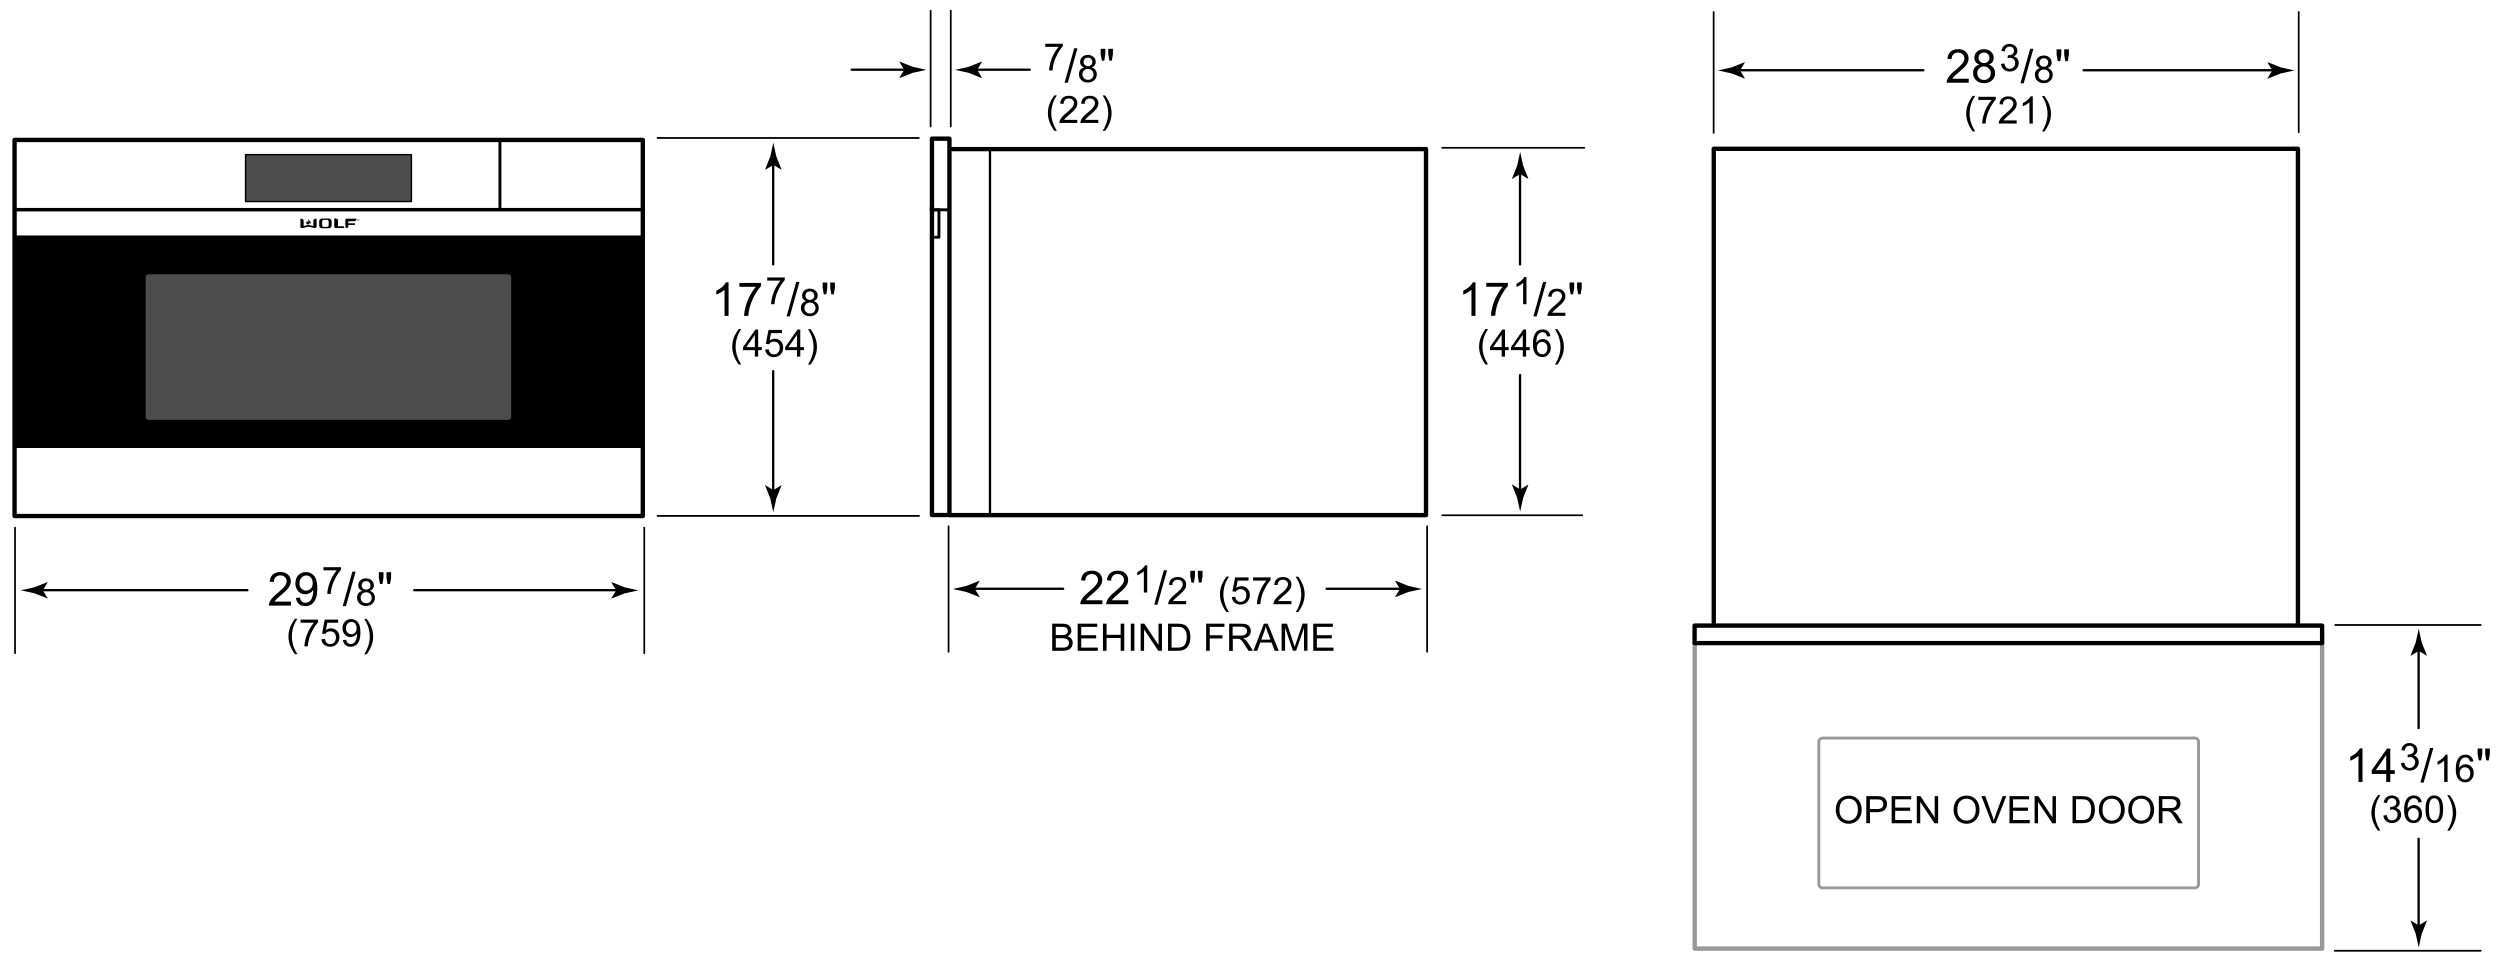 <svg version="1.1" id="Illus" xmlns="http://www.w3.org/2000/svg" x="0" y="0" width="429.1" height="165.49" xml:space="preserve" enable-background="new 0 0 429.1 165.49"><style>.st2{fill:none;stroke:#000;stroke-width:.75;stroke-linecap:round;stroke-linejoin:round}.st3{fill-rule:evenodd;clip-rule:evenodd}.st6,.st7,.st8{fill:none;stroke:#000;stroke-width:.5;stroke-linecap:round;stroke-linejoin:round}.st7,.st8{stroke-width:.4}.st8{stroke-width:.3}</style><rect x="2.5" y="40.57" width="107.83" height="36.17" style="stroke:#000;stroke-width:.3;stroke-linecap:round;stroke-linejoin:round"/><line x1="2.66" y1="35.99" x2="110.16" y2="35.99" style="fill:none;stroke:#000;stroke-width:.6"/><rect x="2.5" y="24.02" class="st2" width="107.83" height="64.55"/><path d="M61.33 37.74c0-.09.08-.17.17-.17.09 0 .17.07.17.17 0 .09-.07.17-.17.17s-.17-.08-.17-.17zm.31 0c0-.08-.06-.15-.14-.15-.08 0-.14.06-.14.15 0 .08.06.15.14.15.08 0 .14-.07.14-.15zm-.06.1h-.03l-.05-.09h-.04v.09h-.02v-.19h.08c.05 0 .07.02.07.05 0 .04-.03.05-.06.05l.05.09zm-.09-.11c.03 0 .07 0 .07-.04 0-.03-.03-.03-.05-.03h-.05v.07h.03z"/><path class="st3" d="M53.02 37.62s-.01.14.13.29c.14.15.3.32.09.52 0 0 .02-.14-.07-.21 0 0-.04-.02-.05.02-.01.04.04.25-.18.29-.21.04-.32-.12-.32-.12s-.18-.25.12-.51c0 0 0 .2.08.23s.12-.07.12-.07.01-.12-.03-.23c-.04-.12.11-.21.11-.21z"/><path class="st3" d="M54.25 37.53c-.08 0-.47.05-.47.37v.81s.01.08-.1.05-.58-.12-.58-.12-.06-.01-.15-.01c-.1 0-.15.01-.15.01s-.47.09-.58.12c-.11.03-.1-.05-.1-.05v-.81c0-.32-.39-.37-.47-.37-.09 0-.09.05-.09.05v1.36s0 .21.3.21c0 0 .67-.15.83-.19.16-.04.23-.04.26-.04s.1 0 .26.04.83.19.83.19c.3 0 .3-.21.3-.21v-1.36s0-.05-.09-.05zM58.04 38.84s-.05 0-.05-.07V37.89c0-.32-.39-.36-.47-.36-.09 0-.09.05-.09.05v1.35s0 .21.3.21"/><path class="st3" d="M58.04 38.84s-.05 0-.05-.07V37.89c0-.32-.39-.36-.47-.36-.09 0-.09.05-.09.05v1.35s0 .21.3.21"/><path class="st3" d="M58.04 38.84s-.05 0-.05-.07V37.89c0-.32-.39-.36-.47-.36-.09 0-.09.05-.09.05v1.35s0 .21.3.21h1.24s.12 0 .12-.15-.12-.15-.12-.15h-.93zM60.82 38.61h-.97c-.06 0-.06.05-.06.05v.25s0 .23-.26.23-.26-.23-.26-.23V37.8c0-.27.23-.27.23-.27h1.64s.06 0 .06.07c0 .06-.07.38-.45.38h-.91c-.06 0-.06.04-.06.04v.26c0 .04.04.04.04.04h1s.12 0 .12.15c.01.14-.12.14-.12.14z"/><path d="M56.92 38.64s.02.54-.51.54h-1.12c-.54 0-.51-.54-.51-.54v-.59s-.02-.54.51-.54h1.12c.54 0 .51.54.51.54v.59zm-.51-.56c0-.06 0-.34-.28-.34h-.56c-.28 0-.28.29-.28.34v.52c0 .05 0 .34.28.34h.56c.28 0 .28-.29.28-.34v-.52z"/><path d="M87.74 71.64c0 .24-.26.43-.59.43H25.6c-.32 0-.59-.19-.59-.43V47.51c0-.24.26-.43.59-.43h61.55c.33 0 .59.19.59.43v24.13z" style="fill:#4d4d4d"/><rect x="42.15" y="26.55" width="28.46" height="8.04" style="fill:#4d4d4d;stroke:#000;stroke-width:.25;stroke-linecap:round;stroke-linejoin:round"/><line class="st6" x1="85.81" y1="24.29" x2="85.81" y2="35.96"/><path d="M132.73 84.12l-1.37-.83-.03.05.89 2.24.51 2.34.51-2.34.89-2.24-.02-.05-1.38.83z"/><line class="st7" x1="132.71" y1="63.71" x2="132.71" y2="84.62"/><path d="M132.73 28.3l-1.37.83-.03-.05.89-2.24.51-2.34.51 2.34.89 2.24-.02.05-1.38-.83z"/><line class="st7" x1="132.71" y1="45.38" x2="132.71" y2="27.81"/><path d="M125.06 54.21h-.7v-4.48c-.17.16-.39.32-.67.48s-.52.28-.74.36v-.67c.39-.19.74-.41 1.03-.67s.5-.52.62-.77h.45v5.75zM126.91 49.24v-.68h3.71v.55c-.36.39-.73.9-1.08 1.55s-.63 1.3-.83 1.98c-.14.48-.23 1-.27 1.57h-.72c.01-.45.1-.99.27-1.63s.41-1.25.73-1.85.65-1.09 1.01-1.5h-2.82zM131.69 48.17v-.55h3.01v.44c-.3.32-.59.73-.88 1.26-.29.52-.52 1.06-.67 1.61-.11.39-.19.82-.22 1.28h-.59c.01-.37.08-.81.22-1.33s.33-1.02.59-1.5c.26-.48.53-.89.82-1.22h-2.28zM135 54.31l1.66-5.92h.56l-1.66 5.92H135zM138.37 51.69c-.24-.09-.41-.21-.53-.37s-.17-.35-.17-.58c0-.34.12-.62.36-.85.24-.23.57-.35.97-.35.41 0 .73.12.98.35s.37.52.37.86c0 .22-.06.4-.17.56s-.29.28-.52.37c.29.09.5.24.65.45.15.21.22.45.22.74 0 .4-.14.73-.42 1-.28.27-.65.41-1.11.41-.46 0-.83-.14-1.11-.41-.28-.27-.42-.61-.42-1.02 0-.3.08-.56.23-.76s.39-.32.67-.4zm-.3 1.18c0 .16.04.32.12.47s.19.27.34.35.32.12.49.12c.27 0 .5-.09.68-.26s.27-.4.27-.67c0-.28-.09-.5-.27-.68s-.41-.27-.69-.27c-.27 0-.49.09-.67.27s-.27.41-.27.67zm.18-2.15c0 .22.07.4.21.54s.33.21.55.21c.22 0 .4-.07.54-.21s.21-.31.21-.51c0-.21-.07-.39-.22-.53s-.33-.21-.54-.21c-.22 0-.4.07-.54.21-.13.14-.21.31-.21.5zM141.4 50.52l-.2-1.09v-.94h.8v.94l-.18 1.09h-.42zm1.29 0l-.19-1.09v-.94h.8v.94l-.19 1.09h-.42zM126.81 62.58c-.31-.4-.58-.86-.8-1.4-.22-.53-.33-1.09-.33-1.66 0-.5.08-.99.24-1.45.19-.54.48-1.07.88-1.6h.41c-.26.44-.43.75-.51.94-.13.29-.23.6-.3.91-.09.4-.14.79-.14 1.19 0 1.02.32 2.03.95 3.05h-.4zM129.56 61.21V60.1h-2.02v-.52l2.12-3.02h.47v3.02h.63v.52h-.63v1.11h-.57zm0-1.63v-2.1l-1.46 2.1h1.46zM131.34 60l.6-.05c.04.29.15.51.31.66s.36.22.59.22c.28 0 .51-.1.7-.31.19-.21.29-.48.29-.83 0-.33-.09-.58-.27-.77s-.42-.28-.72-.28c-.18 0-.35.04-.5.12-.15.08-.26.19-.35.33l-.54-.07.45-2.39h2.31v.55h-1.86l-.25 1.25c.28-.19.57-.29.88-.29.41 0 .75.14 1.03.42.28.28.42.64.42 1.09 0 .42-.12.78-.37 1.09-.3.38-.71.56-1.22.56-.42 0-.77-.12-1.04-.36s-.42-.55-.46-.94zM136.79 61.21V60.1h-2.02v-.52l2.12-3.02h.47v3.02h.63v.52h-.63v1.11h-.57zm0-1.63v-2.1l-1.46 2.1h1.46zM139.1 62.58h-.41c.63-1.02.95-2.03.95-3.05 0-.4-.05-.79-.14-1.18-.07-.32-.17-.62-.3-.91-.08-.19-.25-.51-.51-.95h.41c.4.53.69 1.06.88 1.6.16.46.24.94.24 1.45 0 .57-.11 1.12-.33 1.66-.21.52-.47.98-.79 1.38z"/><line class="st8" x1="112.85" y1="23.68" x2="157.71" y2="23.68"/><line class="st8" x1="112.85" y1="88.55" x2="157.75" y2="88.55"/><g><path d="M260.92 84.01l-1.37-.83-.03.05.89 2.24.51 2.34.51-2.34.89-2.24-.02-.05-1.38.83z"/><line class="st7" x1="260.9" y1="64.38" x2="260.9" y2="84.5"/><g><path d="M260.92 29.87l-1.37.83-.03-.05.89-2.24.51-2.34.51 2.34.89 2.24-.02.05-1.38-.83z"/><line class="st7" x1="260.9" y1="45.38" x2="260.9" y2="29.38"/></g></g><g><path d="M253.26 54.21h-.7v-4.48c-.17.16-.39.32-.67.48-.27.16-.52.28-.74.36v-.67c.39-.19.74-.41 1.03-.67.29-.26.5-.52.62-.77h.45v5.75zM255.1 49.23v-.68h3.71v.55c-.36.39-.73.9-1.08 1.55-.36.64-.63 1.3-.83 1.98-.14.48-.23 1-.27 1.57h-.72c.01-.45.1-.99.27-1.63.17-.64.41-1.25.73-1.85s.65-1.09 1.01-1.5h-2.82zM262 52.21h-.57v-3.64c-.14.13-.32.26-.54.39-.22.13-.42.23-.6.29v-.55c.32-.15.6-.33.84-.55s.41-.42.51-.62h.36v4.68zM263.19 54.31l1.66-5.92h.56l-1.66 5.92h-.56zM268.68 53.66v.55h-3.08c0-.14.02-.27.07-.4.08-.21.2-.42.38-.62.17-.2.42-.44.75-.7.51-.41.85-.74 1.03-.99s.27-.47.27-.69c0-.23-.08-.42-.24-.57-.16-.16-.37-.23-.63-.23-.28 0-.5.08-.66.25s-.25.39-.25.69l-.59-.06c.04-.44.19-.77.45-1 .26-.23.61-.34 1.06-.34.45 0 .8.12 1.06.37s.39.55.39.92c0 .19-.04.37-.11.55s-.2.37-.38.57c-.18.2-.47.47-.88.82-.34.29-.56.48-.66.59-.1.1-.18.21-.24.31h2.26zM269.59 50.51l-.2-1.09v-.94h.8v.94l-.18 1.09h-.42zm1.29 0l-.19-1.09v-.94h.8v.94l-.19 1.09h-.42zM255 62.58c-.32-.4-.58-.86-.8-1.4-.22-.53-.33-1.08-.33-1.66 0-.5.08-.99.24-1.45.19-.54.48-1.07.88-1.6h.41c-.26.44-.43.75-.51.94-.13.29-.23.6-.3.91-.09.4-.14.79-.14 1.19 0 1.02.32 2.03.95 3.05h-.4zM257.75 61.21V60.1h-2.02v-.52l2.12-3.02h.47v3.02h.63v.52h-.63v1.11h-.57zm0-1.64v-2.1l-1.46 2.1h1.46zM261.37 61.21V60.1h-2.02v-.52l2.12-3.02h.47v3.02h.63v.52h-.63v1.11h-.57zm0-1.64v-2.1l-1.46 2.1h1.46zM266.11 57.7l-.57.04c-.05-.22-.12-.39-.22-.49-.15-.16-.34-.24-.57-.24-.18 0-.34.05-.48.15-.18.13-.32.32-.42.57-.1.25-.16.61-.16 1.08.14-.21.31-.36.5-.47.2-.1.41-.15.62-.15.38 0 .71.14.97.42s.4.64.4 1.09c0 .29-.06.56-.19.81s-.3.44-.52.58c-.22.13-.47.2-.75.2-.48 0-.86-.18-1.16-.53-.3-.35-.45-.93-.45-1.73 0-.9.17-1.55.5-1.96.29-.36.68-.53 1.17-.53.37 0 .67.1.9.31.25.2.39.48.43.85zm-2.33 2c0 .2.04.38.12.56.08.18.2.32.35.41.15.09.31.14.47.14.24 0 .45-.1.62-.29.17-.19.26-.46.26-.79 0-.32-.09-.57-.26-.76-.17-.19-.39-.28-.65-.28s-.48.09-.66.28-.25.43-.25.73zM267.3 62.58h-.41c.63-1.02.95-2.03.95-3.05 0-.4-.04-.79-.14-1.18-.07-.32-.17-.62-.3-.91-.08-.19-.25-.51-.51-.95h.41c.4.53.69 1.06.88 1.6.16.46.25.94.25 1.45 0 .57-.11 1.12-.33 1.66-.22.51-.49.98-.8 1.38z"/></g><line class="st8" x1="247.55" y1="25.37" x2="271.91" y2="25.37"/><line class="st8" x1="247.55" y1="88.44" x2="271.57" y2="88.44"/><line class="st6" x1="159.84" y1="36.01" x2="162.97" y2="36.01"/><g><polyline class="st2" points="162.96,88.19 162.96,23.8 159.96,23.8 159.96,35.69"/><polyline class="st2" points="162.96,88.4 159.96,88.4 159.96,35.69"/></g><g><path d="M179.41 8.06v-.55h3.01v.44c-.3.31-.59.73-.88 1.26-.29.52-.52 1.06-.67 1.61-.11.39-.19.82-.22 1.28h-.59c.01-.37.08-.81.22-1.33s.33-1.02.59-1.5.53-.89.82-1.22h-2.28zM182.72 14.2l1.66-5.92h.56l-1.66 5.92h-.56zM186.09 11.58c-.24-.09-.41-.21-.53-.37s-.17-.35-.17-.58c0-.34.12-.62.36-.85.24-.23.57-.35.97-.35.41 0 .73.12.98.35s.37.52.37.86c0 .22-.06.4-.17.56-.11.16-.29.28-.52.37.29.09.5.24.65.45.15.21.22.46.22.74 0 .4-.14.73-.42 1-.28.27-.65.41-1.11.41-.46 0-.83-.14-1.11-.41s-.42-.61-.42-1.02c0-.3.08-.56.23-.76s.39-.33.67-.4zm-.3 1.18c0 .16.04.32.12.47s.19.27.34.35.32.13.49.13c.27 0 .5-.09.68-.26s.27-.4.27-.67-.09-.5-.27-.68c-.18-.18-.41-.27-.69-.27-.27 0-.49.09-.67.27s-.27.39-.27.66zm.19-2.15c0 .22.07.4.21.54s.33.21.55.21c.22 0 .4-.07.54-.21s.21-.31.21-.51c0-.21-.07-.39-.22-.53-.14-.14-.33-.21-.54-.21-.22 0-.4.07-.54.21-.14.14-.21.31-.21.5zM189.12 10.4l-.2-1.09v-.93h.8v.94l-.18 1.09h-.42zm1.29 0l-.19-1.09v-.93h.8v.94l-.19 1.09h-.42zM180.99 22.47c-.31-.4-.58-.86-.8-1.4-.22-.53-.33-1.08-.33-1.66 0-.5.08-.99.24-1.45.19-.54.48-1.07.88-1.6h.41c-.26.44-.43.75-.51.94-.13.29-.23.6-.3.91-.09.4-.14.79-.14 1.19 0 1.02.32 2.03.95 3.05h-.4zM184.91 20.55v.55h-3.08c0-.14.02-.27.07-.4.08-.21.2-.42.38-.62.17-.2.42-.44.75-.7.51-.41.85-.74 1.03-.99s.27-.47.27-.69c0-.23-.08-.42-.24-.57-.16-.16-.37-.23-.63-.23-.27 0-.5.08-.66.25s-.25.39-.25.69l-.59-.06c.04-.44.19-.77.45-1s.61-.34 1.06-.34c.45 0 .8.12 1.06.37s.39.55.39.92c0 .19-.04.37-.11.55s-.2.37-.38.57c-.18.2-.47.47-.88.82-.34.29-.56.48-.66.59-.1.1-.18.21-.24.31h2.26zM188.52 20.55v.55h-3.08c0-.14.02-.27.07-.4.08-.21.2-.42.38-.62.17-.2.42-.44.75-.7.51-.41.85-.74 1.03-.99s.27-.47.27-.69c0-.23-.08-.42-.24-.57-.16-.16-.37-.23-.63-.23-.28 0-.5.08-.66.25s-.25.39-.25.69l-.59-.06c.04-.44.19-.77.45-1 .26-.23.61-.34 1.06-.34.45 0 .8.12 1.06.37s.39.55.39.92c0 .19-.04.37-.11.55s-.2.37-.38.57c-.18.2-.47.47-.88.82-.34.29-.56.48-.66.59s-.18.21-.24.31h2.26zM189.67 22.47h-.41c.63-1.02.95-2.03.95-3.05 0-.4-.04-.79-.14-1.18-.07-.32-.17-.62-.3-.91-.08-.19-.25-.51-.51-.95h.41c.4.53.69 1.06.88 1.6.16.46.24.94.24 1.45 0 .57-.11 1.12-.33 1.66-.21.52-.48.98-.79 1.38z"/></g><line class="st8" x1="159.73" y1="1.84" x2="159.73" y2="21.71"/><g><path d="M155.2 11.98l-.83-1.37.05-.03 2.24.89c.78.17 1.56.34 2.34.52l-2.34.51-2.24.89-.05-.03.83-1.38z"/><line class="st7" x1="146.17" y1="11.96" x2="155.69" y2="11.96"/><g><path d="M167.72 11.98l.83-1.37-.05-.03-2.24.89c-.78.17-1.56.34-2.34.52l2.34.51 2.24.89.05-.03-.83-1.38z"/><line class="st7" x1="176.75" y1="11.96" x2="167.23" y2="11.96"/></g></g><line class="st8" x1="163.19" y1="1.84" x2="163.19" y2="21.71"/><polyline class="st2" points="163.46,25.59 244.76,25.59 244.76,88.42 163.09,88.42"/><line class="st7" x1="169.92" y1="25.8" x2="169.92" y2="88.15"/><g><path d="M7.35 101.32l.83-1.37-.05-.03-2.23.88c-.78.17-1.56.34-2.34.52l2.34.51 2.24.89.05-.03-.84-1.37z"/><line class="st7" x1="42.46" y1="101.3" x2="6.86" y2="101.3"/><path d="M105.76 101.32l-.83-1.37.05-.03 2.24.89c.78.17 1.56.34 2.34.52l-2.34.51-2.24.89-.05-.03.83-1.38z"/><line class="st7" x1="71.09" y1="101.3" x2="106.25" y2="101.3"/><g><path d="M49.94 103.26v.68h-3.79c-.01-.17.02-.33.08-.49.1-.26.25-.51.46-.76s.52-.54.92-.87c.62-.51 1.04-.92 1.26-1.21s.33-.58.33-.85c0-.28-.1-.51-.3-.71s-.46-.29-.78-.29c-.34 0-.61.1-.81.3s-.31.48-.31.84l-.72-.07c.05-.54.24-.95.56-1.23s.76-.42 1.3-.42c.55 0 .98.15 1.3.46s.48.68.48 1.13c0 .23-.05.45-.14.68s-.25.45-.47.7-.58.58-1.08 1.01c-.42.35-.69.59-.81.72s-.22.25-.3.38h2.82zM50.8 102.62l.68-.06c.06.32.17.55.33.69s.37.21.62.21c.22 0 .41-.05.57-.15s.3-.23.4-.4.19-.39.26-.67.11-.57.11-.86v-.14c-.14.22-.33.41-.58.54s-.52.22-.8.22c-.47 0-.88-.17-1.2-.52s-.49-.8-.49-1.36c0-.58.17-1.05.51-1.4s.77-.53 1.29-.53c.37 0 .71.1 1.02.3s.54.49.7.86.24.91.24 1.61c0 .73-.08 1.31-.24 1.75s-.4.76-.71.99-.68.34-1.1.34c-.45 0-.81-.12-1.1-.37s-.46-.6-.51-1.05zm2.87-2.53c0-.4-.11-.72-.32-.96s-.47-.36-.78-.36c-.31 0-.58.13-.82.38s-.35.59-.35.99c0 .36.11.66.33.89s.49.34.81.34c.33 0 .59-.11.8-.34.23-.22.33-.54.33-.94zM55.52 97.9v-.55h3.01v.44c-.3.32-.59.73-.88 1.26s-.52 1.06-.67 1.61c-.11.39-.19.82-.22 1.28h-.59c.01-.37.08-.81.22-1.33s.33-1.02.59-1.5c.26-.48.53-.89.82-1.22h-2.28zM58.82 104.04l1.66-5.92h.56l-1.66 5.92h-.56zM62.19 101.42c-.24-.09-.41-.21-.53-.37s-.17-.35-.17-.58c0-.34.12-.62.36-.85s.57-.35.97-.35c.41 0 .73.12.98.35.25.24.37.52.37.86 0 .22-.06.4-.17.56-.11.16-.29.28-.52.37.29.09.5.24.65.45.15.21.22.46.22.74 0 .4-.14.73-.42 1-.28.27-.65.41-1.11.41-.46 0-.83-.14-1.11-.41-.28-.27-.42-.61-.42-1.02 0-.3.08-.56.23-.76s.39-.33.67-.4zm-.29 1.18c0 .16.04.32.12.47s.19.27.34.35c.15.08.32.12.49.12.27 0 .5-.09.68-.26.18-.18.27-.4.27-.67 0-.28-.09-.5-.27-.68s-.41-.27-.69-.27c-.27 0-.49.09-.67.27s-.27.4-.27.67zm.18-2.15c0 .22.07.4.21.54.14.14.33.21.55.21.22 0 .4-.07.54-.21s.21-.31.21-.51c0-.21-.07-.38-.22-.53-.15-.14-.33-.21-.54-.21-.22 0-.4.07-.54.21-.14.14-.21.3-.21.5zM65.22 100.24l-.2-1.09v-.94h.8v.94l-.18 1.09h-.42zm1.3 0l-.19-1.09v-.94h.8v.94l-.19 1.09h-.42zM50.64 112.31c-.31-.4-.58-.86-.8-1.4-.22-.53-.33-1.09-.33-1.66 0-.5.08-.99.24-1.45.19-.54.48-1.07.88-1.6h.41c-.26.44-.43.75-.51.94-.13.29-.23.6-.3.91-.09.4-.14.79-.14 1.19 0 1.02.32 2.04.95 3.05h-.4zM51.59 106.9v-.55h3.01v.44c-.3.32-.59.73-.88 1.26s-.52 1.06-.67 1.61c-.11.39-.19.82-.22 1.28h-.59c.01-.37.08-.81.22-1.33s.33-1.02.59-1.5.53-.89.82-1.22h-2.28zM55.17 109.72l.6-.05c.04.29.15.51.31.66.16.15.36.22.59.22.28 0 .51-.1.7-.31.19-.21.29-.48.29-.83 0-.33-.09-.58-.27-.77s-.42-.28-.72-.28c-.18 0-.35.04-.5.12-.15.08-.26.19-.35.33l-.54-.07.45-2.39h2.31v.54h-1.86l-.25 1.25c.28-.19.57-.29.88-.29.41 0 .75.14 1.03.42s.42.64.42 1.09c0 .42-.12.79-.37 1.09-.3.38-.71.56-1.22.56-.42 0-.77-.12-1.04-.36-.27-.22-.43-.54-.46-.93zM58.87 109.86l.55-.05c.05.26.14.45.27.56.13.12.3.17.5.17.18 0 .33-.04.46-.12.13-.08.24-.19.33-.32.08-.13.16-.32.21-.54s.09-.46.09-.7v-.12c-.11.18-.27.33-.47.44-.2.11-.41.17-.64.17-.38 0-.71-.14-.98-.42s-.4-.65-.4-1.1c0-.47.14-.85.42-1.14s.63-.43 1.05-.43c.3 0 .58.08.83.24.25.16.44.4.57.7.13.3.2.74.2 1.31 0 .59-.06 1.07-.19 1.42-.13.35-.32.62-.58.8-.25.18-.55.28-.9.28-.36 0-.66-.1-.89-.3-.25-.2-.39-.48-.43-.85zm2.34-2.05c0-.33-.09-.59-.26-.78s-.38-.29-.63-.29-.48.1-.66.31c-.19.21-.28.48-.28.81 0 .3.09.54.27.72.18.18.4.28.66.28s.48-.09.65-.28c.16-.19.25-.44.25-.77zM62.93 112.31h-.41c.63-1.02.95-2.03.95-3.05 0-.4-.05-.79-.14-1.18-.07-.32-.17-.62-.3-.91-.08-.19-.25-.51-.51-.95h.41c.4.53.69 1.06.88 1.6.16.46.24.94.24 1.45 0 .57-.11 1.12-.33 1.66-.21.51-.48.98-.79 1.38z"/></g><line class="st8" x1="2.58" y1="90.57" x2="2.58" y2="112.11"/><line class="st8" x1="110.58" y1="90.57" x2="110.58" y2="112.11"/></g><g><polyline points="398.57,110.38 398.57,162.82 290.88,162.82 290.88,110.38" style="fill:none;stroke:#999;stroke-width:.75;stroke-linecap:round;stroke-linejoin:round"/></g><g><path d="M315.09 139.03c0-.77.21-1.38.62-1.81.42-.44.95-.66 1.61-.66.43 0 .82.1 1.16.31.35.21.61.49.79.86s.27.78.27 1.25-.1.89-.29 1.27c-.19.37-.46.65-.81.85-.35.19-.73.29-1.13.29-.44 0-.83-.11-1.17-.32-.34-.21-.61-.5-.78-.87s-.27-.76-.27-1.17zm.63.01c0 .56.15 1 .45 1.33.3.32.68.48 1.13.48.46 0 .85-.16 1.14-.49.3-.33.45-.79.45-1.39 0-.38-.06-.71-.19-.99s-.31-.5-.56-.66c-.25-.16-.52-.23-.83-.23-.44 0-.81.15-1.12.45-.31.3-.47.8-.47 1.5zM320.33 141.3v-4.65h1.76c.31 0 .54.02.71.04.23.04.42.11.58.22.15.11.28.26.37.45.09.19.14.4.14.63 0 .4-.13.73-.38 1s-.71.41-1.36.41h-1.19v1.89h-.63zm.62-2.44h1.2c.4 0 .68-.07.85-.22.17-.15.25-.36.25-.62 0-.19-.05-.36-.15-.5s-.23-.23-.39-.27c-.1-.03-.29-.04-.57-.04h-1.19v1.65zM324.68 141.3v-4.65h3.36v.55h-2.75v1.42h2.57v.55h-2.57v1.58h2.86v.55h-3.47zM329 141.3v-4.65h.63l2.44 3.65v-3.65h.59v4.65h-.63l-2.44-3.66v3.66H329zM335.31 139.03c0-.77.21-1.38.62-1.81.41-.44.95-.66 1.61-.66.43 0 .82.1 1.16.31s.61.49.79.86c.18.37.27.78.27 1.25s-.09.89-.29 1.27-.46.65-.81.85-.73.29-1.13.29c-.44 0-.83-.11-1.17-.32-.35-.21-.61-.5-.78-.87s-.27-.76-.27-1.17zm.64.01c0 .56.15 1 .45 1.33.3.32.68.48 1.13.48.46 0 .84-.16 1.14-.49.3-.33.45-.79.45-1.39 0-.38-.06-.71-.19-.99s-.32-.5-.56-.66c-.25-.16-.52-.23-.83-.23-.44 0-.81.15-1.12.45-.31.3-.47.8-.47 1.5zM341.89 141.3l-1.8-4.65h.67l1.21 3.38c.1.27.18.52.25.76.07-.25.16-.51.25-.76l1.26-3.38h.63l-1.82 4.65h-.65zM344.91 141.3v-4.65h3.36v.55h-2.75v1.42h2.57v.55h-2.57v1.58h2.86v.55h-3.47zM349.22 141.3v-4.65h.63l2.44 3.65v-3.65h.59v4.65h-.63l-2.44-3.66v3.66h-.59zM355.73 141.3v-4.65h1.6c.36 0 .64.02.83.07.27.06.49.17.68.33.25.21.43.47.55.79.12.32.18.69.18 1.11 0 .35-.04.67-.12.94-.08.27-.19.5-.32.68s-.27.32-.42.42-.34.18-.56.23-.47.08-.75.08h-1.67zm.61-.55h.99c.31 0 .55-.03.72-.09s.31-.14.42-.24c.15-.15.26-.34.34-.59.08-.25.12-.54.12-.9 0-.49-.08-.86-.24-1.12-.16-.26-.35-.44-.58-.53-.17-.06-.43-.09-.8-.09h-.98v3.56zM360.24 139.03c0-.77.21-1.38.62-1.81.41-.44.95-.66 1.61-.66.43 0 .82.1 1.16.31s.61.49.79.86c.18.37.27.78.27 1.25s-.09.89-.29 1.27-.46.65-.81.85-.73.29-1.13.29c-.44 0-.83-.11-1.17-.32-.34-.21-.61-.5-.78-.87s-.27-.76-.27-1.17zm.63.01c0 .56.15 1 .45 1.33.3.32.68.48 1.13.48.46 0 .84-.16 1.14-.49.3-.33.45-.79.45-1.39 0-.38-.06-.71-.19-.99s-.32-.5-.56-.66c-.25-.16-.52-.23-.83-.23-.44 0-.81.15-1.13.45-.3.3-.46.8-.46 1.5zM365.29 139.03c0-.77.21-1.38.62-1.81.42-.44.95-.66 1.61-.66.43 0 .82.1 1.16.31s.61.49.79.86c.18.37.27.78.27 1.25s-.09.89-.29 1.27-.46.65-.81.85c-.35.19-.73.29-1.13.29-.44 0-.83-.11-1.17-.32-.34-.21-.61-.5-.78-.87s-.27-.76-.27-1.17zm.64.01c0 .56.15 1 .45 1.33.3.32.68.48 1.13.48.46 0 .84-.16 1.14-.49.3-.33.45-.79.45-1.39 0-.38-.06-.71-.19-.99s-.32-.5-.56-.66c-.25-.16-.52-.23-.83-.23-.44 0-.81.15-1.12.45-.32.3-.47.8-.47 1.5zM370.54 141.3v-4.65h2.06c.42 0 .73.04.95.13.22.08.39.23.52.44s.19.45.19.7c0 .33-.11.61-.32.83-.21.23-.54.37-.99.43.16.08.29.16.37.23.18.17.35.37.51.62l.81 1.27h-.77l-.62-.97c-.18-.28-.33-.49-.44-.64-.12-.15-.22-.25-.31-.31s-.19-.1-.28-.12c-.07-.01-.18-.02-.34-.02h-.71v2.07h-.63zm.62-2.6h1.32c.28 0 .5-.03.66-.09.16-.06.28-.15.36-.28s.12-.27.12-.42c0-.22-.08-.4-.24-.54-.16-.14-.41-.21-.76-.21h-1.47v1.54z"/></g><g><path d="M377.36 127.31c0-.35-.29-.63-.64-.63h-63.9c-.35 0-.64.28-.64.63v24.46c0 .35.29.63.64.63h63.9c.35 0 .64-.28.64-.63v-24.46z" style="fill:none;stroke:#999;stroke-width:.5;stroke-linecap:round;stroke-linejoin:round"/></g><g><path d="M415.15 158.83l-1.37-.83-.03.05.89 2.24.51 2.34.51-2.34.89-2.24-.02-.05-1.38.83z"/><line class="st7" x1="415.13" y1="143.97" x2="415.13" y2="159.32"/><g><path d="M415.15 111.72l-1.37.83-.03-.05.89-2.24.51-2.34.51 2.34.89 2.24-.02.05-1.38-.83z"/><line class="st7" x1="415.13" y1="124.96" x2="415.13" y2="111.23"/></g></g><line class="st8" x1="425.79" y1="163.19" x2="400.74" y2="163.19"/><line class="st8" x1="400.82" y1="107.27" x2="425.79" y2="107.27"/><g><path d="M405.51 134.21h-.7v-4.48c-.17.16-.39.32-.67.48-.28.16-.52.28-.74.36v-.68c.39-.18.74-.41 1.03-.67.29-.26.5-.52.62-.77h.45v5.76zM409.57 134.21v-1.37h-2.48v-.64l2.61-3.71h.57v3.71h.77v.64h-.77v1.37h-.7zm0-2.02v-2.58l-1.79 2.58h1.79zM412.1 130.98l.57-.08c.07.32.18.56.33.7.16.14.35.21.58.21.27 0 .5-.09.68-.28.18-.19.28-.42.28-.69 0-.26-.09-.48-.26-.65-.17-.17-.39-.25-.65-.25-.11 0-.24.02-.4.06l.06-.5c.04 0 .07.01.09.01.24 0 .46-.06.66-.19s.29-.32.29-.59c0-.21-.07-.38-.21-.52s-.33-.21-.55-.21c-.22 0-.41.07-.55.21-.15.14-.24.35-.29.63l-.57-.1c.07-.38.23-.68.48-.89.25-.21.55-.32.92-.32.25 0 .49.05.7.16.21.11.38.26.49.45s.17.39.17.6c0 .2-.05.38-.16.55-.11.17-.27.3-.48.39.28.06.49.19.64.39s.23.45.23.75c0 .41-.15.75-.44 1.03-.3.28-.67.42-1.12.42-.41 0-.75-.12-1.02-.36-.28-.23-.43-.54-.47-.93zM415.44 134.31l1.66-5.92h.56l-1.66 5.92h-.56zM420.09 134.21h-.57v-3.64c-.14.13-.32.26-.54.39-.22.13-.42.23-.6.3v-.55c.32-.15.6-.33.84-.55.24-.21.41-.42.51-.62h.37v4.67zM424.52 130.69l-.57.04c-.05-.22-.12-.39-.22-.49-.16-.16-.35-.24-.57-.24-.18 0-.34.05-.48.15-.18.13-.32.32-.43.57-.1.25-.16.61-.16 1.08.14-.21.31-.37.5-.47.2-.1.41-.15.63-.15.38 0 .71.14.97.42s.4.64.4 1.09c0 .29-.06.56-.19.81s-.3.44-.52.58c-.22.13-.47.2-.75.2-.48 0-.86-.17-1.17-.53-.3-.35-.45-.93-.45-1.73 0-.9.17-1.55.5-1.96.29-.36.68-.53 1.17-.53.37 0 .67.1.9.31.25.21.39.49.44.85zm-2.34 2.01c0 .2.04.39.12.57s.2.32.35.41c.15.09.31.14.47.14.24 0 .45-.1.62-.29.17-.19.26-.46.26-.79 0-.32-.09-.58-.26-.76-.17-.18-.39-.28-.65-.28s-.48.09-.66.28c-.16.18-.25.42-.25.72zM425.46 130.51l-.2-1.09v-.94h.8v.94l-.18 1.09h-.42zm1.29 0l-.19-1.09v-.94h.8v.94l-.19 1.09h-.42zM408.16 142.58c-.32-.4-.58-.86-.8-1.4s-.33-1.09-.33-1.66c0-.5.08-.99.24-1.45.19-.54.49-1.07.88-1.6h.41c-.26.44-.42.75-.51.94-.13.29-.23.6-.3.91-.09.4-.14.79-.14 1.19 0 1.02.32 2.03.95 3.05h-.4zM409.08 139.98l.57-.08c.07.32.18.56.33.7.16.14.35.21.58.21.27 0 .5-.09.68-.28.19-.19.28-.42.28-.69 0-.26-.08-.48-.26-.65-.17-.17-.39-.25-.65-.25-.11 0-.24.02-.4.06l.06-.5c.04 0 .07.01.09.01.24 0 .46-.06.66-.19s.29-.32.29-.59c0-.21-.07-.38-.21-.52s-.32-.21-.55-.21c-.22 0-.41.07-.56.21-.15.14-.24.35-.29.63l-.57-.1c.07-.38.23-.68.48-.89.25-.21.56-.32.92-.32.25 0 .49.05.7.16.21.11.38.26.49.45s.17.39.17.6c0 .2-.05.38-.16.55-.11.17-.27.3-.48.39.27.06.49.19.64.39s.23.45.23.75c0 .41-.15.75-.44 1.03-.3.28-.67.42-1.12.42-.41 0-.75-.12-1.02-.36s-.42-.54-.46-.93zM415.66 137.69l-.57.04c-.05-.22-.12-.39-.22-.49-.15-.16-.34-.24-.57-.24-.18 0-.34.05-.48.15-.18.13-.32.32-.43.57s-.16.61-.16 1.08c.14-.21.31-.37.5-.47.2-.1.41-.15.62-.15.38 0 .71.14.97.42s.4.64.4 1.09c0 .29-.06.56-.19.81s-.3.44-.52.58c-.22.13-.47.2-.75.2-.48 0-.86-.17-1.17-.53-.3-.35-.45-.93-.45-1.73 0-.9.17-1.55.5-1.96.29-.36.68-.53 1.17-.53.37 0 .67.1.9.31.26.21.4.49.45.85zm-2.34 2.01c0 .2.04.39.13.57.08.18.2.32.35.41.15.09.31.14.47.14.24 0 .45-.1.62-.29.17-.19.26-.46.26-.79 0-.32-.09-.58-.26-.76-.17-.18-.39-.28-.65-.28s-.48.09-.66.28c-.17.18-.26.42-.26.72zM416.31 138.91c0-.55.06-.99.17-1.33.11-.33.28-.59.5-.78.22-.18.5-.27.84-.27.25 0 .47.05.66.15s.34.25.47.44c.12.19.22.42.29.69.07.27.1.64.1 1.1 0 .55-.06.99-.17 1.32-.11.33-.28.59-.5.78-.22.18-.5.27-.85.27-.45 0-.8-.16-1.06-.48-.3-.38-.45-1.01-.45-1.89zm.59 0c0 .76.09 1.27.27 1.53s.4.38.66.38.48-.13.66-.38.27-.76.27-1.52c0-.77-.09-1.27-.27-1.53s-.4-.38-.67-.38c-.26 0-.47.11-.63.33-.2.29-.29.81-.29 1.57zM420.46 142.58h-.41c.63-1.02.95-2.03.95-3.05 0-.4-.05-.79-.14-1.18-.07-.32-.17-.62-.3-.91-.08-.19-.25-.51-.51-.95h.41c.4.53.69 1.06.88 1.6.16.46.24.94.24 1.45 0 .57-.11 1.12-.33 1.66-.21.51-.48.98-.79 1.38z"/></g><polyline class="st2" points="398.57,107.38 290.86,107.38 290.86,110.38 398.57,110.38 398.57,107.38"/><polyline class="st2" points="294.15,106.84 294.15,25.54 394.42,25.54 394.42,107.21"/><polyline class="st6" points="160.04,40.72 161.16,40.72 161.16,36.01 159.84,36.01"/><g><path d="M337.91 13.52v.68h-3.79c0-.17.02-.33.08-.49.1-.26.25-.51.46-.76.21-.25.52-.54.92-.87.62-.51 1.04-.91 1.26-1.21s.33-.58.33-.85c0-.28-.1-.51-.3-.71s-.46-.29-.78-.29c-.34 0-.61.1-.81.3s-.31.48-.31.84l-.72-.07c.05-.54.24-.95.56-1.23.32-.28.76-.42 1.3-.42.55 0 .98.15 1.3.46s.48.68.48 1.13c0 .23-.05.45-.14.68s-.25.45-.47.7c-.22.24-.58.58-1.08 1.01-.42.35-.69.59-.81.72-.12.13-.22.25-.3.38h2.82zM339.74 11.09c-.29-.11-.51-.26-.65-.46s-.21-.44-.21-.71c0-.42.15-.77.45-1.05.3-.28.7-.43 1.2-.43s.9.15 1.21.44.46.64.46 1.06c0 .27-.07.5-.21.69-.14.2-.35.35-.63.46.35.11.62.3.8.55s.28.56.28.91c0 .49-.17.9-.52 1.23-.35.33-.8.5-1.37.5-.56 0-1.02-.17-1.37-.5-.35-.33-.52-.75-.52-1.25 0-.37.09-.68.28-.94.18-.23.45-.4.8-.5zm-.37 1.46c0 .2.05.39.14.58.1.19.24.33.42.44s.39.15.61.15c.34 0 .61-.11.83-.32s.33-.49.33-.82c0-.34-.11-.62-.34-.84-.22-.22-.51-.33-.85-.33-.33 0-.6.11-.82.33-.21.21-.32.48-.32.81zm.23-2.65c0 .27.09.49.26.66.17.17.4.26.68.26.27 0 .49-.09.67-.26.17-.17.26-.38.26-.63 0-.26-.09-.47-.27-.65-.18-.18-.4-.26-.67-.26s-.49.09-.67.26c-.17.18-.26.38-.26.62zM343.45 10.97l.57-.08c.07.32.18.56.33.7.16.14.35.21.58.21.27 0 .5-.09.68-.28.19-.19.28-.42.28-.69 0-.26-.09-.48-.26-.65-.17-.17-.39-.26-.65-.26-.11 0-.24.02-.4.06l.06-.5c.04 0 .07.01.09.01.24 0 .46-.06.66-.19s.29-.32.29-.59c0-.21-.07-.38-.21-.52-.14-.12-.33-.19-.55-.19-.22 0-.41.07-.55.21-.15.14-.24.35-.29.63l-.57-.1c.07-.38.23-.68.48-.89.25-.21.55-.32.92-.32.25 0 .49.05.7.16.21.11.38.26.49.45.11.19.17.39.17.6 0 .2-.05.38-.16.55-.11.17-.27.3-.48.39.28.06.49.2.64.4.15.2.23.45.23.75 0 .41-.15.75-.44 1.03-.3.28-.67.42-1.12.42-.41 0-.75-.12-1.02-.37-.28-.24-.43-.55-.47-.94zM346.79 14.3l1.66-5.92h.56l-1.66 5.92h-.56zM350.16 11.68c-.24-.09-.41-.21-.53-.37s-.17-.35-.17-.58c0-.34.12-.62.37-.85.24-.23.57-.35.97-.35.41 0 .73.12.98.35.25.24.37.52.37.86 0 .22-.06.4-.17.56s-.29.28-.52.37c.29.09.5.24.65.45.15.21.22.46.22.74 0 .4-.14.73-.42 1-.28.27-.65.41-1.11.41s-.83-.14-1.11-.41-.42-.61-.42-1.02c0-.3.08-.56.23-.76s.38-.33.66-.4zm-.29 1.18c0 .16.04.32.12.47s.19.27.34.35.32.13.49.13c.27 0 .5-.09.68-.26s.27-.4.27-.67-.09-.5-.27-.68c-.18-.18-.41-.27-.69-.27-.27 0-.49.09-.67.27s-.27.39-.27.66zm.18-2.15c0 .22.07.4.21.54s.33.21.55.21c.22 0 .4-.07.54-.21s.21-.31.21-.51c0-.21-.07-.39-.22-.53-.14-.14-.33-.21-.54-.21-.22 0-.4.07-.54.21-.14.14-.21.3-.21.5zM353.19 10.5L353 9.41v-.94h.8v.94l-.18 1.09h-.43zm1.3 0l-.19-1.09v-.94h.8v.94l-.19 1.09h-.42zM338.61 22.57c-.32-.4-.58-.86-.8-1.4-.22-.53-.33-1.08-.33-1.66 0-.5.08-.99.24-1.45.19-.54.48-1.07.88-1.6h.41c-.26.44-.43.75-.51.94-.13.29-.23.6-.3.91-.09.4-.14.79-.14 1.19 0 1.02.32 2.03.95 3.05h-.4zM339.56 17.16v-.55h3.01v.44c-.3.31-.59.73-.88 1.26-.29.52-.52 1.06-.67 1.61-.11.39-.19.82-.22 1.28h-.59c.01-.37.08-.81.22-1.33s.33-1.02.59-1.5.53-.89.82-1.22h-2.28zM346.14 20.65v.55h-3.08c0-.14.02-.27.07-.4.08-.21.2-.42.38-.62s.42-.44.75-.7c.51-.41.85-.74 1.03-.99s.27-.47.27-.69c0-.23-.08-.42-.24-.57-.16-.16-.37-.23-.63-.23-.28 0-.5.08-.66.25s-.25.39-.25.69l-.59-.06c.04-.44.19-.77.45-1s.61-.34 1.06-.34c.45 0 .8.12 1.06.37s.39.55.39.92c0 .19-.04.37-.11.55s-.2.37-.38.57c-.18.2-.47.47-.88.82-.34.29-.56.48-.66.59s-.18.21-.24.31h2.26zM348.9 21.2h-.57v-3.64c-.14.13-.32.26-.54.39-.22.13-.42.23-.6.29v-.54c.32-.15.6-.33.84-.55.24-.21.41-.42.51-.62h.37v4.67zM350.9 22.57h-.41c.63-1.02.95-2.03.95-3.05 0-.4-.04-.79-.14-1.18-.07-.32-.17-.62-.3-.91-.08-.19-.25-.51-.51-.95h.41c.4.53.69 1.06.88 1.6.16.46.25.94.25 1.45 0 .57-.11 1.12-.33 1.66-.22.51-.49.98-.8 1.38z"/><line class="st8" x1="394.55" y1="2.06" x2="394.55" y2="22.7"/><g><path d="M390.02 12.08l-.83-1.37.05-.03 2.24.89c.78.17 1.56.34 2.34.52l-2.34.51-2.24.89-.05-.03.83-1.38z"/><line class="st7" x1="357.63" y1="12.06" x2="390.51" y2="12.06"/></g><g><path d="M298.66 12.08l.83-1.37-.05-.03-2.24.89c-.78.17-1.56.34-2.34.52l2.34.51 2.24.89.05-.03-.83-1.38z"/><line class="st7" x1="330.12" y1="12.06" x2="298.17" y2="12.06"/></g><line class="st8" x1="294.13" y1="2.06" x2="294.13" y2="22.81"/></g><g><path d="M167.32 101.08l.83-1.37-.05-.03-2.24.89c-.78.17-1.56.34-2.34.52l2.34.51 2.24.89.05-.03-.83-1.38z"/><line class="st7" x1="182.48" y1="101.06" x2="166.83" y2="101.06"/><path d="M240.29 101.08l-.83-1.37.05-.03 2.24.89c.78.17 1.56.34 2.34.52l-2.34.51-2.24.89-.05-.03.83-1.38z"/><line class="st7" x1="227.7" y1="101.06" x2="240.79" y2="101.06"/><g><path d="M189.21 103.03v.68h-3.79c0-.17.02-.33.08-.49.1-.26.25-.51.46-.76.21-.25.52-.54.92-.87.62-.51 1.04-.92 1.26-1.21s.33-.58.33-.85c0-.28-.1-.51-.3-.71s-.46-.29-.78-.29c-.34 0-.61.1-.81.3s-.31.48-.31.84l-.72-.07c.05-.54.24-.95.56-1.23.32-.28.76-.42 1.3-.42.55 0 .98.15 1.3.46s.48.68.48 1.13c0 .23-.05.45-.14.68s-.25.45-.47.7c-.22.25-.58.58-1.08 1.01-.42.35-.69.59-.81.72-.12.13-.22.25-.3.38h2.82zM193.66 103.03v.68h-3.79c0-.17.02-.33.08-.49.1-.26.25-.51.46-.76.21-.25.52-.54.92-.87.62-.51 1.04-.92 1.26-1.21s.33-.58.33-.85c0-.28-.1-.51-.3-.71s-.46-.29-.78-.29c-.34 0-.61.1-.81.3s-.31.48-.31.84l-.72-.07c.05-.54.24-.95.56-1.23.32-.28.76-.42 1.3-.42.55 0 .98.15 1.3.46s.48.68.48 1.13c0 .23-.05.45-.14.68s-.25.45-.47.7c-.22.25-.58.58-1.08 1.01-.42.35-.69.59-.81.72-.12.13-.22.25-.3.38h2.82zM196.9 101.7h-.57v-3.64c-.14.13-.32.26-.54.39-.22.13-.42.23-.6.29v-.54c.32-.15.6-.33.84-.55.24-.21.41-.42.51-.62h.37v4.67zM198.1 103.8l1.66-5.92h.56l-1.66 5.92h-.56zM203.59 103.15v.55h-3.08c0-.14.02-.27.07-.4.08-.21.2-.42.38-.62.17-.2.42-.44.75-.7.51-.42.85-.74 1.03-.99s.27-.47.27-.69c0-.23-.08-.42-.24-.57s-.37-.23-.63-.23c-.28 0-.5.08-.66.25s-.25.39-.25.69l-.59-.06c.04-.44.19-.77.45-1 .26-.23.62-.34 1.06-.34.45 0 .8.12 1.06.37s.39.55.39.92c0 .19-.04.37-.11.55s-.2.37-.38.57c-.18.2-.47.47-.88.82-.34.29-.56.48-.66.59-.1.1-.18.21-.24.31h2.26zM204.5 100l-.2-1.09v-.94h.8v.94l-.18 1.09h-.42zm1.29 0l-.19-1.09v-.94h.8v.94l-.19 1.09h-.42zM210.52 105.07c-.32-.4-.58-.86-.8-1.4s-.33-1.09-.33-1.66c0-.5.08-.99.25-1.45.19-.54.48-1.07.88-1.6h.41c-.26.44-.42.75-.51.94-.13.29-.23.6-.3.91-.09.4-.14.79-.14 1.19 0 1.02.32 2.04.95 3.05h-.41zM211.43 102.48l.6-.05c.04.29.15.51.31.66.16.15.36.22.59.22.28 0 .51-.1.7-.31.19-.21.29-.48.29-.83 0-.33-.09-.58-.27-.77-.18-.19-.42-.28-.72-.28-.18 0-.35.04-.5.12-.15.08-.26.19-.35.33l-.54-.07.45-2.39h2.31v.54h-1.86l-.25 1.25c.28-.19.57-.29.88-.29.41 0 .75.14 1.03.42s.42.64.42 1.09c0 .42-.12.79-.37 1.09-.3.38-.71.56-1.22.56-.42 0-.77-.12-1.04-.36-.27-.22-.42-.54-.46-.93zM215.08 99.66v-.55h3.01v.44c-.3.32-.59.73-.88 1.26s-.52 1.06-.67 1.61c-.11.39-.19.82-.22 1.28h-.59c.01-.37.08-.81.22-1.33s.33-1.02.59-1.5c.26-.48.53-.89.82-1.22h-2.28zM221.66 103.15v.55h-3.08c0-.14.02-.27.07-.4.08-.21.2-.42.38-.62.17-.2.42-.44.75-.7.51-.42.85-.74 1.02-.99s.27-.47.27-.69c0-.23-.08-.42-.24-.57s-.37-.23-.63-.23c-.27 0-.5.08-.66.25s-.25.39-.25.69l-.59-.06c.04-.44.19-.77.45-1 .26-.23.62-.34 1.06-.34.45 0 .8.12 1.06.37s.39.55.39.92c0 .19-.04.37-.11.55s-.2.37-.38.57c-.18.2-.47.47-.88.82-.34.29-.56.48-.66.59-.1.1-.18.21-.24.31h2.27zM222.81 105.07h-.41c.63-1.02.95-2.03.95-3.05 0-.4-.05-.79-.14-1.18-.07-.32-.17-.62-.3-.91-.08-.19-.25-.51-.51-.95h.41c.4.53.69 1.06.88 1.6.16.46.24.94.24 1.45 0 .57-.11 1.12-.33 1.66s-.48.98-.79 1.38zM180.6 111.7v-4.65h1.75c.36 0 .64.05.86.14.21.09.38.24.5.43.12.2.18.4.18.61 0 .2-.05.39-.16.56-.11.18-.27.32-.49.43.28.08.5.22.65.42.15.2.23.43.23.71 0 .22-.05.42-.14.61s-.21.33-.34.43c-.14.1-.31.18-.51.23s-.45.08-.75.08h-1.78zm.61-2.7h1.01c.27 0 .47-.02.59-.05.16-.05.27-.12.35-.23s.12-.24.12-.41c0-.15-.04-.29-.11-.41s-.18-.2-.32-.24c-.14-.04-.37-.06-.71-.06h-.93v1.4zm0 2.15h1.16c.2 0 .34-.01.42-.02.14-.03.26-.07.36-.13.1-.06.17-.15.24-.26s.09-.24.09-.39c0-.17-.04-.32-.13-.45s-.21-.22-.37-.27-.38-.08-.68-.08h-1.08v1.6zM184.97 111.7v-4.65h3.36v.55h-2.75v1.42h2.57v.55h-2.57v1.58h2.86v.55h-3.47zM189.31 111.7v-4.65h.62v1.91h2.42v-1.91h.62v4.65h-.62v-2.19h-2.42v2.19h-.62zM194.09 111.7v-4.65h.62v4.65h-.62zM195.78 111.7v-4.65h.63l2.44 3.65v-3.65h.59v4.65h-.63l-2.44-3.66v3.66h-.59zM200.48 111.7v-4.65h1.6c.36 0 .64.02.83.07.27.06.49.17.68.33.25.21.43.47.55.79.12.32.18.69.18 1.11 0 .35-.04.67-.12.94-.08.27-.19.5-.32.68-.13.18-.27.32-.42.42s-.34.18-.56.23-.47.08-.75.08h-1.67zm.62-.55h.99c.31 0 .55-.03.72-.09.17-.06.31-.14.42-.24.15-.15.26-.34.34-.59.08-.25.12-.54.12-.9 0-.49-.08-.86-.24-1.12-.16-.26-.35-.44-.58-.53-.17-.06-.43-.09-.8-.09h-.98v3.56zM207.02 111.7v-4.65h3.14v.55h-2.52v1.44h2.18v.55h-2.18v2.11h-.62zM210.97 111.7v-4.65h2.06c.42 0 .73.04.95.13.22.08.39.23.52.44s.19.45.19.7c0 .33-.11.61-.32.83-.21.23-.54.37-.99.43.16.08.29.16.37.23.18.17.35.37.51.62l.81 1.27h-.77l-.62-.97c-.18-.28-.33-.49-.44-.64-.12-.15-.22-.25-.31-.31s-.19-.1-.28-.12c-.07-.01-.18-.02-.34-.02h-.71v2.07h-.63zm.61-2.6h1.32c.28 0 .5-.03.66-.09.16-.06.28-.15.36-.28.08-.13.12-.27.12-.42 0-.22-.08-.4-.24-.54-.16-.14-.41-.21-.76-.21h-1.47v1.54zM215.14 111.7l1.79-4.65h.66l1.9 4.65h-.7l-.54-1.41h-1.95l-.51 1.41h-.65zm1.34-1.91h1.58l-.49-1.29c-.15-.39-.26-.71-.33-.96-.06.3-.14.59-.25.89l-.51 1.36zM219.97 111.7v-4.65h.93l1.1 3.29c.1.31.17.54.22.69.05-.17.14-.42.25-.75l1.11-3.24h.83v4.65h-.59v-3.89l-1.35 3.89h-.55l-1.35-3.96v3.96h-.6zM225.41 111.7v-4.65h3.36v.55h-2.75v1.42h2.57v.55h-2.57v1.58h2.86v.55h-3.47z"/></g><line class="st8" x1="162.81" y1="90.33" x2="162.81" y2="111.87"/><line class="st8" x1="244.95" y1="90.33" x2="244.95" y2="111.87"/></g></svg>